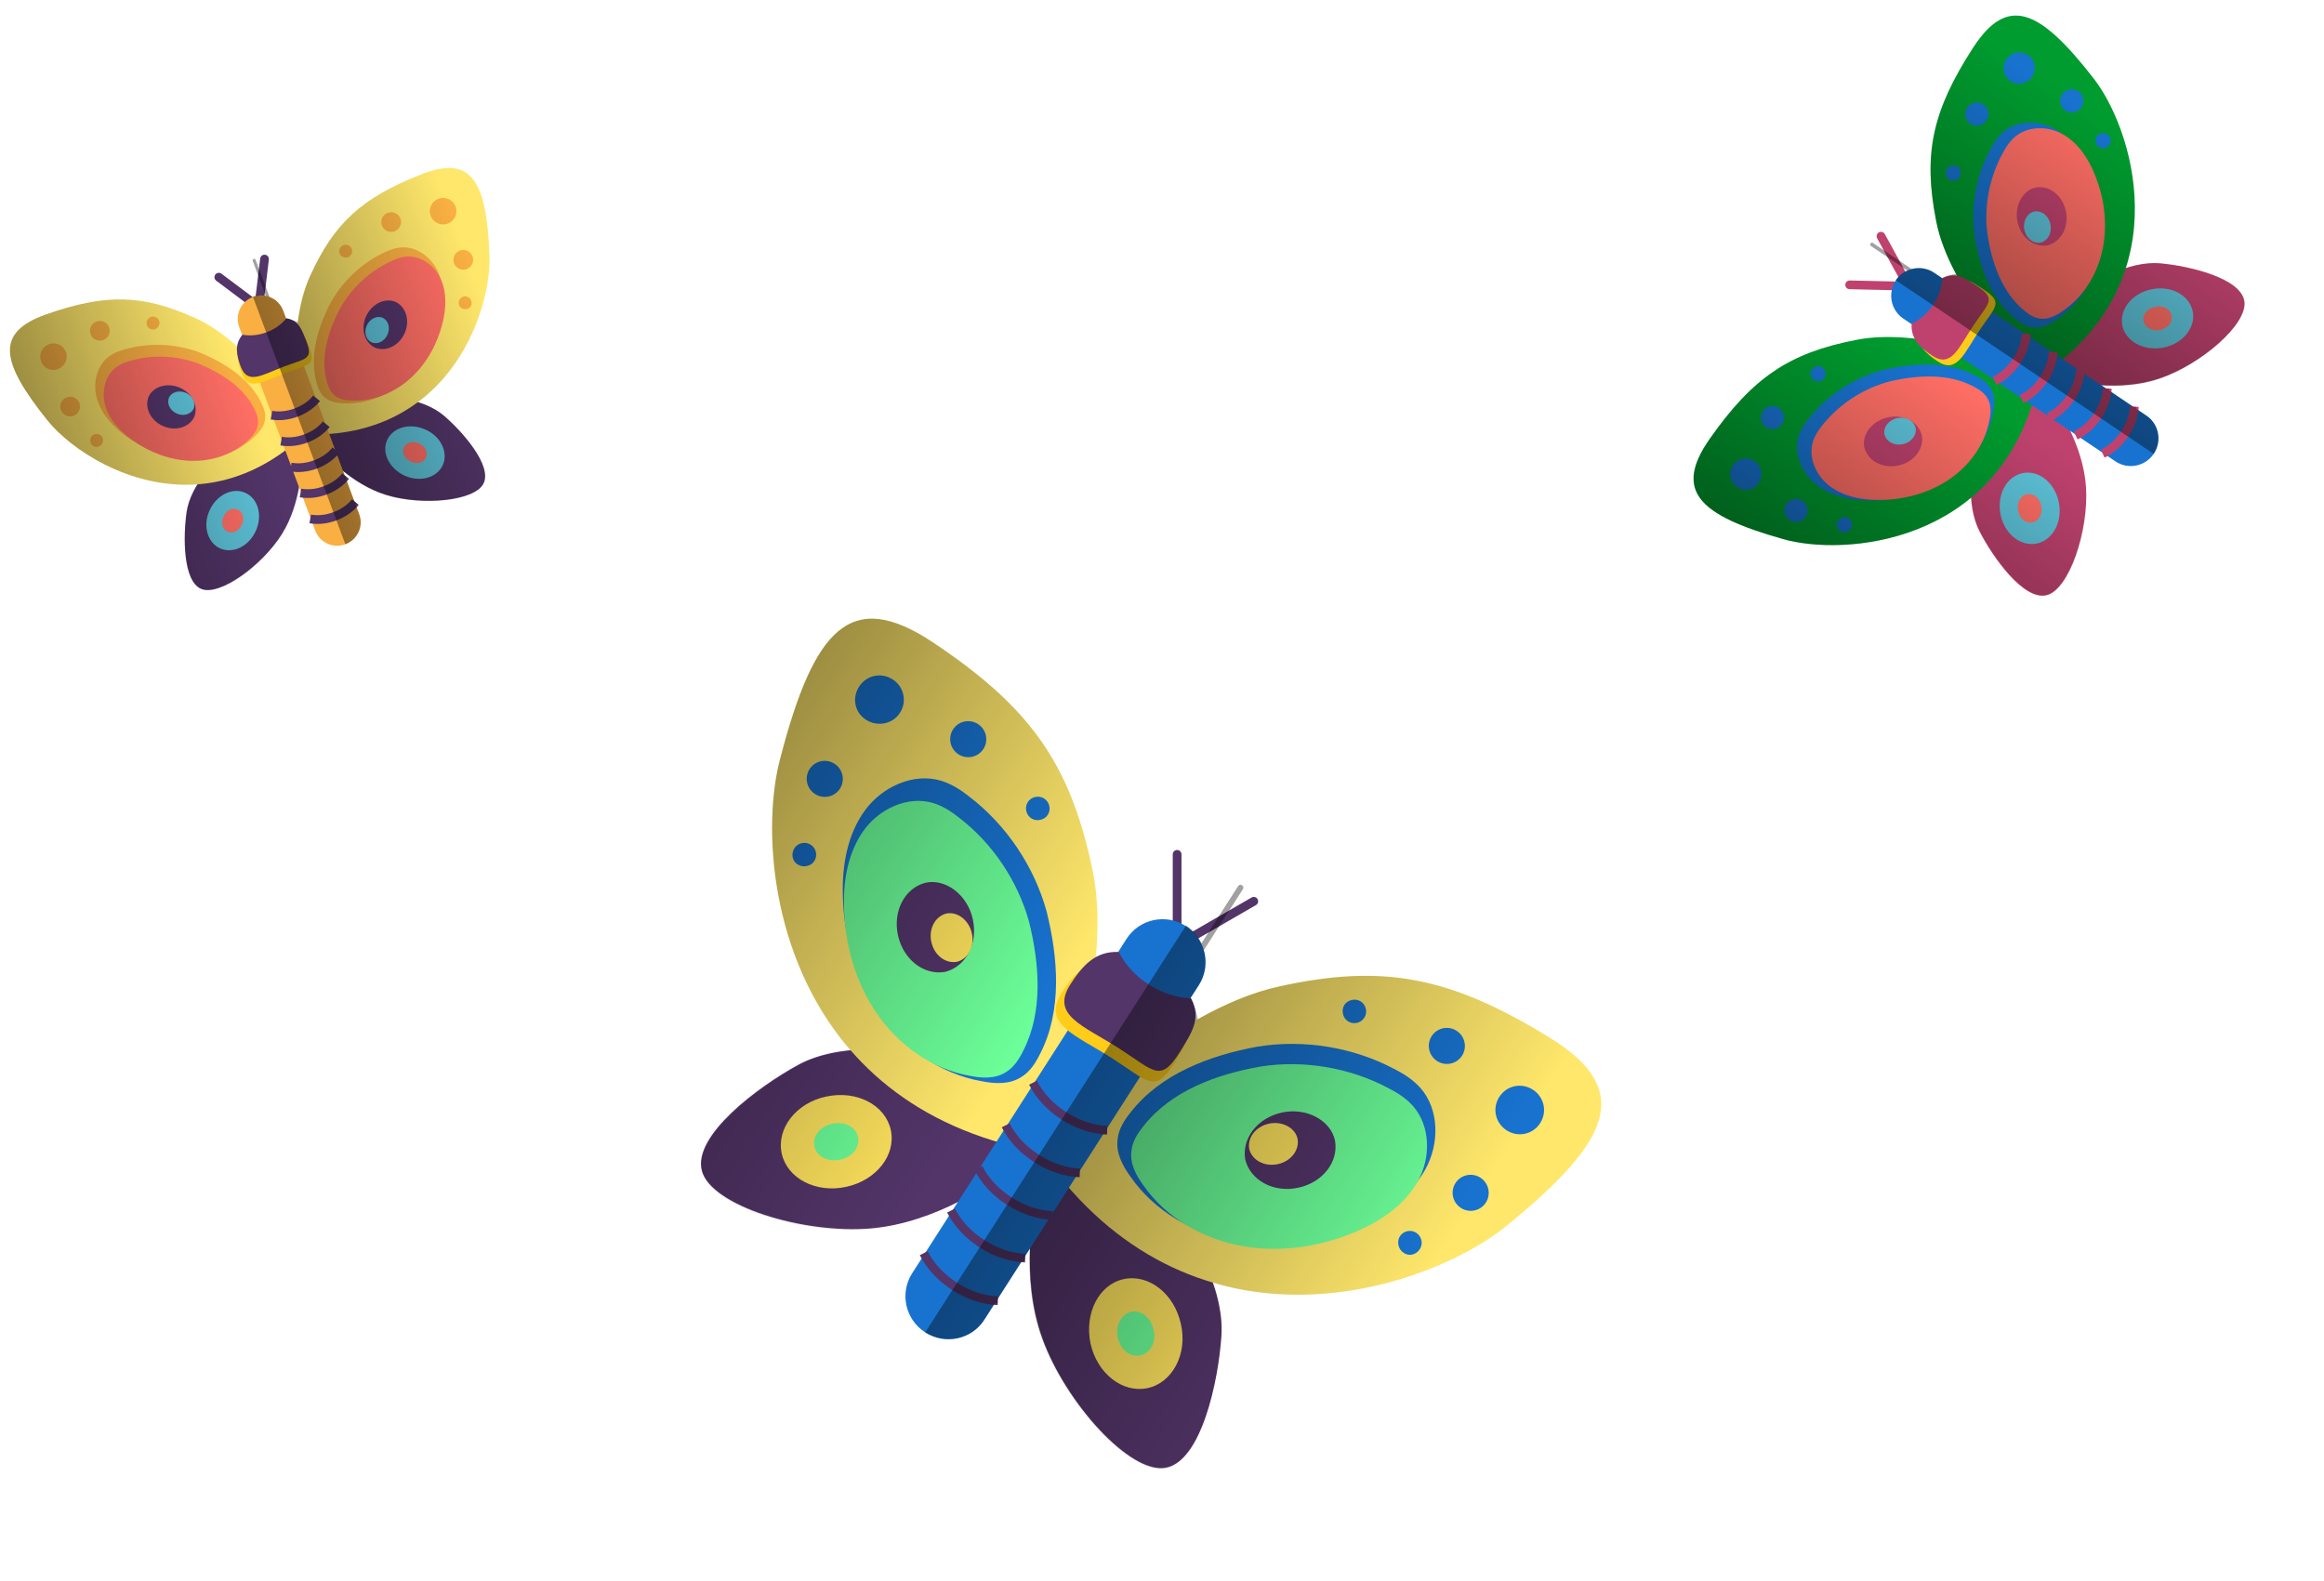 <svg width="266" height="181" viewBox="0 0 266 181" fill="none" xmlns="http://www.w3.org/2000/svg">
<g clip-path="url(#clip0_614:2)">
<path d="M118.436 137.995C118.436 137.995 116.695 145.981 119.326 153.251C121.957 160.522 129.334 168.769 133.42 168.023C137.506 167.276 139.458 158.124 139.803 152.915C140.149 147.706 136.746 140.323 130.881 136.181C125.017 132.04 120.676 131.628 118.436 137.995Z" fill="#533569"/>
<path d="M122.326 128.096C122.326 128.096 134.488 115.469 146.4 112.93C158.291 110.303 165.948 111.769 177.348 118.77C186.918 124.674 184.63 130.398 172.433 140.326C163.727 147.443 138.274 156.141 120.998 134.359L122.326 128.096Z" fill="#FFE76B"/>
<path d="M176.286 128.569C177.12 127.267 176.746 125.575 175.441 124.738C174.135 123.901 172.441 124.269 171.607 125.57C170.773 126.871 171.146 128.564 172.452 129.4C173.758 130.237 175.452 129.87 176.286 128.569Z" fill="#1873D0"/>
<path d="M164.49 121.467C165.452 122.083 166.729 121.806 167.343 120.848C167.957 119.889 167.676 118.613 166.714 117.997C165.753 117.381 164.476 117.658 163.862 118.616C163.247 119.574 163.529 120.85 164.49 121.467Z" fill="#1873D0"/>
<path d="M167.218 138.284C168.179 138.901 169.457 138.623 170.071 137.665C170.685 136.707 170.403 135.431 169.442 134.814C168.481 134.198 167.203 134.475 166.589 135.434C165.975 136.392 166.256 137.668 167.218 138.284Z" fill="#1873D0"/>
<path d="M162.512 142.993C162.929 142.342 162.698 141.506 162.099 141.122C161.447 140.704 160.61 140.932 160.227 141.528C159.845 142.125 160.041 143.016 160.64 143.399C161.258 143.872 162.095 143.644 162.512 142.993Z" fill="#1873D0"/>
<path d="M156.157 116.507C156.574 115.857 156.342 115.02 155.744 114.637C155.146 114.253 154.254 114.446 153.872 115.043C153.49 115.639 153.686 116.53 154.284 116.914C154.883 117.297 155.74 117.158 156.157 116.507Z" fill="#1873D0"/>
<path d="M129.437 127.3C128.703 128.206 128.043 129.236 127.922 130.383C127.701 131.924 128.446 133.396 129.385 134.686C132.13 138.664 136.621 141.237 141.383 142.071C146.144 142.904 151.106 142.107 155.491 140.176C158.563 138.856 161.478 136.823 163.122 133.899C164.766 130.975 164.778 127.005 162.544 124.503C161.684 123.569 160.651 122.907 159.548 122.353C154.844 119.873 149.221 118.946 143.902 119.82C138.514 120.803 132.861 122.916 129.437 127.3Z" fill="#1873D0"/>
<path d="M130.888 128.9C130.211 129.732 129.604 130.679 129.5 131.737C129.306 133.16 130.009 134.525 130.892 135.723C133.474 139.418 137.671 141.827 142.107 142.631C146.543 143.435 151.155 142.734 155.221 140.98C158.07 139.782 160.767 137.925 162.276 135.235C163.785 132.545 163.768 128.877 161.672 126.549C160.865 125.681 159.899 125.061 158.869 124.542C154.475 122.217 149.237 121.321 144.294 122.091C139.287 122.961 134.043 124.874 130.888 128.9Z" fill="#6CFF99"/>
<path d="M148.615 135.962C151.429 135.351 153.244 132.964 152.798 130.548C152.287 128.232 149.532 126.75 146.718 127.361C143.904 127.971 142.089 130.359 142.535 132.775C143.147 135.155 145.801 136.573 148.615 135.962Z" fill="#533569"/>
<path d="M146.26 133.264C147.776 132.935 148.753 131.65 148.513 130.348C148.238 129.101 146.754 128.303 145.238 128.632C143.723 128.961 142.745 130.246 142.986 131.548C143.315 132.83 144.745 133.593 146.26 133.264Z" fill="#FFE45E"/>
<path d="M124.815 153.787C125.582 157.261 128.509 159.52 131.362 158.901C134.214 158.282 135.958 154.963 135.157 151.543C134.391 148.068 131.464 145.81 128.611 146.429C125.758 147.048 124.104 150.348 124.815 153.787Z" fill="#FFE45E"/>
<path d="M127.936 153.11C128.25 154.535 129.377 155.411 130.536 155.159C131.695 154.908 132.386 153.591 132.037 152.22C131.722 150.795 130.595 149.919 129.436 150.171C128.332 150.457 127.641 151.774 127.936 153.11Z" fill="#6CFF99"/>
<path d="M113.868 135.066C113.868 135.066 107.339 139.983 99.634 140.629C91.929 141.274 81.354 138.014 80.327 133.99C79.299 129.966 86.8 124.371 91.389 121.881C95.978 119.392 104.107 119.401 110.319 123.001C116.531 126.6 118.718 130.373 113.868 135.066Z" fill="#533569"/>
<path d="M121.238 127.399C121.238 127.399 127.634 111.075 124.966 99.192C122.388 87.289 117.859 80.944 106.792 73.544C97.43 67.314 93.184 71.783 89.256 87.011C86.425 97.894 89.151 124.654 116.157 131.256L121.238 127.399Z" fill="#FFE76B"/>
<path d="M98.331 78.601C99.165 77.299 100.859 76.932 102.164 77.769C103.47 78.606 103.843 80.298 103.009 81.6C102.175 82.901 100.427 83.233 99.121 82.397C97.816 81.56 97.497 79.902 98.331 78.601Z" fill="#1873D0"/>
<path d="M109.71 86.353C110.671 86.969 111.949 86.692 112.563 85.734C113.177 84.776 112.896 83.5 111.934 82.883C110.973 82.267 109.695 82.544 109.081 83.502C108.467 84.461 108.749 85.737 109.71 86.353Z" fill="#1873D0"/>
<path d="M93.289 90.897C94.251 91.513 95.528 91.236 96.142 90.278C96.756 89.32 96.475 88.043 95.513 87.427C94.552 86.811 93.275 87.088 92.66 88.046C92.046 89.004 92.328 90.281 93.289 90.897Z" fill="#1873D0"/>
<path d="M90.922 97.105C91.339 96.454 92.195 96.315 92.794 96.698C93.447 97.117 93.589 97.973 93.206 98.569C92.824 99.166 91.933 99.359 91.334 98.976C90.701 98.646 90.505 97.755 90.922 97.105Z" fill="#1873D0"/>
<path d="M117.641 91.82C118.058 91.169 118.915 91.03 119.513 91.413C120.166 91.832 120.308 92.688 119.926 93.284C119.544 93.881 118.652 94.074 118.054 93.691C117.456 93.307 117.224 92.47 117.641 91.82Z" fill="#1873D0"/>
<path d="M119.047 120.64C118.53 121.685 117.87 122.716 116.879 123.304C115.57 124.148 113.922 124.086 112.358 123.772C107.596 122.938 103.383 119.932 100.638 115.953C97.892 111.975 96.544 107.133 96.468 102.342C96.385 99 97.015 95.503 98.985 92.788C100.955 90.073 104.557 88.405 107.764 89.389C108.971 89.781 110.005 90.443 110.969 91.214C115.187 94.453 118.377 99.175 119.803 104.373C121.106 109.645 121.6 115.698 119.047 120.64Z" fill="#1873D0"/>
<path d="M117.102 120.316C116.633 121.265 116.033 122.201 115.133 122.735C113.945 123.501 112.448 123.445 111.028 123.16C106.705 122.403 102.88 119.673 100.387 116.061C97.894 112.448 96.67 108.052 96.601 103.702C96.525 100.667 97.097 97.492 98.886 95.027C100.675 92.562 103.946 91.047 106.857 91.941C107.954 92.296 108.892 92.898 109.767 93.598C113.597 96.539 116.493 100.826 117.789 105.546C118.972 110.332 119.421 115.829 117.102 120.316Z" fill="#6CFF99"/>
<path d="M102.783 107.081C102.166 104.283 103.569 101.651 105.939 101.051C108.245 100.55 110.729 102.425 111.346 105.223C111.963 108.02 110.559 110.652 108.189 111.253C105.783 111.689 103.4 109.878 102.783 107.081Z" fill="#533569"/>
<path d="M106.602 107.844C106.268 106.33 107.028 104.905 108.311 104.58C109.559 104.309 110.904 105.324 111.238 106.838C111.572 108.353 110.812 109.778 109.529 110.103C108.227 110.339 106.936 109.359 106.602 107.844Z" fill="#FFE45E"/>
<path d="M96.854 135.864C93.377 136.619 90.103 134.902 89.474 132.051C88.846 129.201 91.133 126.231 94.575 125.53C98.052 124.776 101.327 126.492 101.955 129.343C102.584 132.194 100.331 135.11 96.854 135.864Z" fill="#FFE45E"/>
<path d="M96.167 132.746C94.74 133.056 93.474 132.397 93.219 131.239C92.963 130.081 93.871 128.904 95.263 128.648C96.689 128.339 97.956 128.997 98.211 130.155C98.466 131.314 97.558 132.491 96.167 132.746Z" fill="#6CFF99"/>
<path d="M134.731 97.801L134.731 106.753" stroke="#533569" stroke-miterlimit="10" stroke-linecap="round"/>
<path d="M143.504 103.177L135.752 107.653" stroke="#533569" stroke-miterlimit="10" stroke-linecap="round"/>
<path d="M105.9 152.524C103.616 151.06 102.948 148.031 104.407 145.754L128.942 107.477C130.401 105.2 133.433 104.542 135.717 106.007C138.002 107.471 138.67 110.5 137.211 112.777L112.641 151.108C111.216 153.331 108.185 153.989 105.9 152.524Z" fill="#1873D0"/>
<path d="M126.721 129.383C125.072 129.321 123.36 128.759 121.782 127.748C120.205 126.736 118.979 125.415 118.234 123.943" stroke="#533569" stroke-miterlimit="10"/>
<path d="M123.593 134.263C121.944 134.2 120.232 133.638 118.655 132.627C117.077 131.616 115.851 130.295 115.106 128.823" stroke="#533569" stroke-miterlimit="10"/>
<path d="M120.466 139.142C118.817 139.08 117.105 138.518 115.528 137.506C113.95 136.495 112.725 135.174 111.979 133.702" stroke="#533569" stroke-miterlimit="10"/>
<path d="M117.338 144.021C115.689 143.959 113.977 143.397 112.4 142.386C110.822 141.375 109.597 140.054 108.852 138.582" stroke="#533569" stroke-miterlimit="10"/>
<path d="M114.21 148.901C112.561 148.838 110.849 148.277 109.272 147.265C107.694 146.254 106.469 144.933 105.724 143.461" stroke="#533569" stroke-miterlimit="10"/>
<path d="M135.642 115.478C133.957 115.393 132.257 114.838 130.689 113.833C129.12 112.827 127.906 111.514 127.125 110.019C124.379 109.865 122.89 111.542 121.5 113.71C119.241 117.234 123.073 118.446 127.275 121.139C131.478 123.833 132.148 125.208 134.372 121.738C135.74 119.479 136.929 117.909 135.642 115.478Z" fill="#FFCC19"/>
<path d="M136.327 114.276C134.678 114.214 133.021 113.687 131.498 112.71C129.974 111.734 128.803 110.448 128.058 108.976C125.37 108.859 123.89 110.542 122.5 112.71C120.241 116.234 123.978 117.385 128.058 120C132.138 122.615 132.776 123.97 135 120.5C136.371 118.242 137.556 116.67 136.327 114.276Z" fill="#533569"/>
<path opacity="0.4" d="M135.718 106.007C134.956 105.519 134.056 105.248 133.214 105.244L137.384 98.738C137.488 98.575 137.449 98.397 137.286 98.292C137.123 98.188 136.944 98.226 136.84 98.389L132.427 105.274C131.07 105.475 129.741 106.23 128.942 107.477L128.004 108.941C127.143 108.848 126.286 108.987 125.449 109.216C125.722 105.796 125.708 102.345 124.966 99.192C122.388 87.289 117.859 80.944 106.792 73.544C97.43 67.314 93.184 71.783 89.256 87.011C87.308 94.482 87.994 109.456 97.392 120.298C95.104 120.515 92.984 121.068 91.408 121.97C86.819 124.46 79.373 130.09 80.346 134.079C81.32 138.069 91.914 141.417 99.653 140.718C103.496 140.351 107.068 138.969 109.64 137.711L109.119 138.524L108.623 138.818C108.643 138.907 108.717 139.031 108.771 139.066L105.991 143.403L105.495 143.698C105.515 143.787 105.589 143.911 105.643 143.945L104.462 145.789C103.002 148.066 103.67 151.095 105.955 152.559" fill="url(#paint0_linear_614:2)"/>
<path opacity="0.4" d="M105.901 152.524C108.185 153.989 111.217 153.331 112.676 151.054L113.858 149.211C113.947 149.191 114.09 149.207 114.145 149.242L114.205 148.668L116.985 144.331C117.074 144.312 117.218 144.327 117.272 144.362L117.333 143.789L117.854 142.976C117.75 145.892 117.932 149.68 119.292 153.306C121.923 160.576 129.3 168.823 133.386 168.077C137.472 167.33 139.424 158.178 139.769 152.969C139.877 151.126 139.549 149.003 138.79 146.834C152.532 150.9 166.459 145.217 172.433 140.326C184.63 130.398 186.918 124.674 177.348 118.77C165.948 111.769 158.292 110.303 146.4 112.93C143.279 113.608 140.084 115.001 137.09 116.678C136.948 115.822 136.682 115.039 136.273 114.241L137.211 112.777C138.01 111.53 138.161 110.097 137.777 108.78L142.26 101.787C142.365 101.624 142.325 101.446 142.162 101.341C141.999 101.237 141.821 101.275 141.716 101.438L137.511 107.998C137.102 107.2 136.568 106.476 135.752 105.953" fill="url(#paint1_linear_614:2)"/>
</g>
<g clip-path="url(#clip1_614:2)">
<path d="M37.285 52.05C37.285 52.05 40.208 55.432 44.252 56.667C48.297 57.901 54.326 57.38 55.34 55.347C56.354 53.314 52.99 49.457 50.824 47.596C48.659 45.736 44.312 44.802 40.575 46.009C36.839 47.216 35.234 48.981 37.285 52.05Z" fill="#533569"/>
<path d="M34.23 47.1C34.23 47.1 32.696 37.635 35.494 31.59C38.247 25.525 41.4 22.656 48.204 19.965C53.928 17.715 55.682 20.595 56.024 29.189C56.281 35.334 51.734 49.325 36.535 49.736L34.23 47.1Z" fill="#FFE76B"/>
<path d="M52.143 23.645C51.847 22.853 50.984 22.461 50.189 22.758C49.395 23.054 49 23.916 49.295 24.708C49.591 25.5 50.454 25.892 51.249 25.595C52.043 25.299 52.438 24.437 52.143 23.645Z" fill="#F9AF42"/>
<path d="M45.165 26.476C45.75 26.257 46.048 25.608 45.831 25.024C45.613 24.441 44.962 24.145 44.377 24.364C43.792 24.582 43.494 25.232 43.712 25.815C43.929 26.398 44.58 26.694 45.165 26.476Z" fill="#F9AF42"/>
<path d="M53.419 30.801C54.004 30.582 54.302 29.932 54.084 29.349C53.867 28.766 53.216 28.47 52.631 28.689C52.046 28.907 51.748 29.557 51.965 30.14C52.183 30.723 52.834 31.019 53.419 30.801Z" fill="#F9AF42"/>
<path d="M53.934 34.405C53.786 34.009 53.345 33.836 52.98 33.972C52.583 34.12 52.408 34.561 52.544 34.924C52.679 35.287 53.134 35.493 53.498 35.358C53.907 35.242 54.082 34.801 53.934 34.405Z" fill="#F9AF42"/>
<path d="M40.261 28.495C40.113 28.099 39.671 27.925 39.307 28.061C38.942 28.197 38.734 28.651 38.87 29.014C39.005 29.377 39.46 29.583 39.824 29.447C40.188 29.311 40.408 28.891 40.261 28.495Z" fill="#F9AF42"/>
<path d="M36.215 43.727C36.37 44.346 36.605 44.973 37.067 45.402C37.669 46.004 38.557 46.161 39.429 46.174C42.071 46.278 44.67 45.157 46.598 43.347C48.525 41.538 49.804 39.105 50.398 36.552C50.828 34.775 50.895 32.833 50.156 31.154C49.416 29.475 47.683 28.168 45.855 28.323C45.164 28.393 44.535 28.628 43.931 28.929C41.302 30.174 39.052 32.33 37.689 34.944C36.351 37.624 35.42 40.791 36.215 43.727Z" fill="#F9AF42"/>
<path d="M37.391 43.617C37.533 44.186 37.748 44.763 38.177 45.156C38.735 45.708 39.564 45.848 40.377 45.855C42.842 45.937 45.273 44.891 47.08 43.214C48.888 41.537 50.094 39.289 50.661 36.935C51.072 35.295 51.144 33.505 50.462 31.962C49.78 30.42 48.17 29.224 46.464 29.377C45.819 29.445 45.231 29.664 44.665 29.944C42.206 31.104 40.096 33.102 38.811 35.517C37.548 37.993 36.664 40.916 37.391 43.617Z" fill="#FF6E65"/>
<path d="M46.298 38.178C46.954 36.747 46.505 35.169 45.301 34.572C44.121 34.035 42.568 34.754 41.912 36.186C41.256 37.618 41.705 39.195 42.908 39.793C44.151 40.306 45.642 39.61 46.298 38.178Z" fill="#533569"/>
<path d="M44.344 38.324C44.698 37.553 44.456 36.703 43.808 36.381C43.172 36.092 42.336 36.48 41.982 37.251C41.629 38.022 41.871 38.871 42.519 39.193C43.188 39.47 43.991 39.095 44.344 38.324Z" fill="#5EC4DA"/>
<path d="M46.288 54.441C48.059 55.245 50.008 54.706 50.673 53.255C51.339 51.803 50.459 49.951 48.699 49.179C46.928 48.374 44.979 48.914 44.314 50.365C43.648 51.817 44.549 53.623 46.288 54.441Z" fill="#5EC4DA"/>
<path d="M47.015 52.853C47.742 53.183 48.495 52.977 48.766 52.388C49.036 51.798 48.686 51.064 47.972 50.767C47.245 50.437 46.492 50.642 46.222 51.232C45.984 51.809 46.334 52.544 47.015 52.853Z" fill="#FF6E65"/>
<path d="M34.504 53.088C34.504 53.088 34.514 57.558 32.268 61.141C30.022 64.724 25.126 68.281 23.027 67.411C20.93 66.54 20.943 61.422 21.359 58.597C21.776 55.773 24.447 52.218 28.061 50.682C31.674 49.145 34.042 49.426 34.504 53.088Z" fill="#533569"/>
<path d="M33.568 47.347C33.568 47.347 28.524 39.192 22.45 36.46C16.396 33.683 12.133 33.582 5.264 35.996C-0.534 38.048 0.028 41.372 5.402 48.088C9.235 52.898 21.838 60.486 33.588 50.836L33.568 47.347Z" fill="#FFE76B"/>
<path d="M4.7 41.358C4.404 40.566 4.799 39.704 5.594 39.407C6.388 39.111 7.251 39.503 7.547 40.294C7.843 41.086 7.414 41.961 6.62 42.257C5.825 42.554 4.995 42.149 4.7 41.358Z" fill="#F9AF42"/>
<path d="M11.825 38.923C12.411 38.704 12.708 38.054 12.491 37.471C12.273 36.888 11.622 36.593 11.037 36.811C10.452 37.029 10.154 37.679 10.372 38.262C10.589 38.846 11.24 39.141 11.825 38.923Z" fill="#F9AF42"/>
<path d="M8.426 47.598C9.011 47.38 9.309 46.73 9.091 46.147C8.873 45.564 8.223 45.268 7.638 45.486C7.052 45.705 6.755 46.355 6.972 46.938C7.19 47.521 7.841 47.817 8.426 47.598Z" fill="#F9AF42"/>
<path d="M10.365 50.671C10.217 50.275 10.438 49.855 10.802 49.719C11.199 49.571 11.62 49.789 11.756 50.152C11.891 50.515 11.683 50.969 11.319 51.105C10.967 51.274 10.513 51.067 10.365 50.671Z" fill="#F9AF42"/>
<path d="M16.82 37.246C16.672 36.85 16.893 36.429 17.257 36.294C17.654 36.145 18.075 36.364 18.211 36.727C18.346 37.09 18.138 37.543 17.774 37.679C17.41 37.815 16.968 37.642 16.82 37.246Z" fill="#F9AF42"/>
<path d="M29.891 46.088C30.179 46.657 30.413 47.284 30.346 47.911C30.286 48.761 29.717 49.461 29.067 50.043C27.14 51.852 24.442 52.709 21.8 52.605C19.158 52.501 16.598 51.502 14.476 49.963C12.987 48.903 11.663 47.48 11.122 45.727C10.581 43.974 11.033 41.85 12.515 40.77C13.083 40.371 13.712 40.136 14.366 39.967C17.167 39.184 20.28 39.338 23.022 40.419C25.756 41.579 28.567 43.349 29.891 46.088Z" fill="#F9AF42"/>
<path d="M29.112 46.833C29.373 47.35 29.586 47.919 29.524 48.488C29.47 49.259 28.954 49.896 28.363 50.423C26.613 52.067 24.163 52.845 21.765 52.75C19.366 52.656 17.041 51.749 15.115 50.352C13.762 49.389 12.561 48.096 12.069 46.505C11.578 44.913 11.988 42.985 13.335 42.005C13.85 41.641 14.421 41.428 15.015 41.275C17.558 40.564 20.384 40.704 22.875 41.686C25.357 42.739 27.909 44.346 29.112 46.833Z" fill="#FF6E65"/>
<path d="M18.622 48.755C17.196 48.107 16.505 46.629 17.019 45.395C17.557 44.222 19.192 43.75 20.619 44.398C22.045 45.046 22.736 46.524 22.222 47.758C21.623 48.954 20.049 49.403 18.622 48.755Z" fill="#533569"/>
<path d="M20.21 47.334C19.438 46.983 19.063 46.183 19.342 45.515C19.633 44.88 20.519 44.625 21.291 44.976C22.063 45.327 22.437 46.127 22.159 46.795C21.834 47.442 20.982 47.685 20.21 47.334Z" fill="#5EC4DA"/>
<path d="M29.271 60.794C28.46 62.563 26.634 63.432 25.181 62.772C23.727 62.112 23.178 60.136 24.001 58.4C24.812 56.631 26.638 55.762 28.091 56.422C29.545 57.082 30.081 59.025 29.271 60.794Z" fill="#5EC4DA"/>
<path d="M27.681 60.072C27.348 60.797 26.645 61.135 26.054 60.867C25.463 60.599 25.246 59.815 25.591 59.122C25.924 58.397 26.628 58.059 27.218 58.327C27.809 58.595 28.026 59.379 27.681 60.072Z" fill="#FF6E65"/>
<path d="M25.046 31.731L28.962 34.668" stroke="#533569" stroke-miterlimit="10" stroke-linecap="round"/>
<path d="M30.276 29.657L29.691 34.518" stroke="#533569" stroke-miterlimit="10" stroke-linecap="round"/>
<path d="M39.529 62.303C38.139 62.822 36.594 62.12 36.077 60.734L27.38 37.439C26.862 36.053 27.569 34.511 28.959 33.992C30.35 33.473 31.895 34.175 32.412 35.56L41.121 58.889C41.626 60.241 40.919 61.783 39.529 62.303Z" fill="#F9AF42"/>
<path d="M36.235 45.599C35.667 46.3 34.859 46.865 33.899 47.224C32.939 47.582 31.959 47.685 31.07 47.528" stroke="#533569" stroke-miterlimit="10"/>
<path d="M37.343 48.569C36.775 49.27 35.968 49.835 35.008 50.193C34.047 50.552 33.067 50.654 32.179 50.497" stroke="#533569" stroke-miterlimit="10"/>
<path d="M38.453 51.539C37.885 52.24 37.077 52.804 36.117 53.163C35.157 53.521 34.177 53.624 33.288 53.467" stroke="#533569" stroke-miterlimit="10"/>
<path d="M39.561 54.508C38.993 55.209 38.185 55.774 37.225 56.132C36.265 56.491 35.285 56.594 34.397 56.437" stroke="#533569" stroke-miterlimit="10"/>
<path d="M40.67 57.478C40.101 58.179 39.294 58.744 38.334 59.102C37.373 59.461 36.393 59.563 35.505 59.406" stroke="#533569" stroke-miterlimit="10"/>
<path d="M33.079 37.133C32.489 37.842 31.689 38.404 30.734 38.761C29.779 39.117 28.806 39.217 27.896 39.068C26.927 40.219 27.173 41.421 27.665 42.741C28.466 44.886 30.253 43.606 32.811 42.652C35.368 41.697 36.19 41.855 35.401 39.743C34.862 38.403 34.565 37.368 33.079 37.133Z" fill="#FFCC19"/>
<path d="M32.778 36.439C32.21 37.14 31.435 37.692 30.508 38.038C29.581 38.385 28.634 38.475 27.746 38.318C26.813 39.456 27.063 40.655 27.556 41.975C28.357 44.12 30.086 42.862 32.569 41.935C35.052 41.008 35.854 41.174 35.066 39.062C34.528 37.721 34.229 36.687 32.778 36.439Z" fill="#533569"/>
<path opacity="0.4" d="M28.959 33.992C28.496 34.165 28.082 34.47 27.804 34.837L26.326 30.878C26.289 30.779 26.198 30.737 26.098 30.774C25.999 30.812 25.957 30.902 25.994 31.001L27.559 35.192C27.202 35.851 27.096 36.68 27.38 37.439L27.712 38.33C27.389 38.676 27.169 39.097 26.994 39.538C25.587 38.296 24.073 37.17 22.45 36.46C16.396 33.683 12.133 33.582 5.264 35.996C-0.534 38.048 0.028 41.372 5.402 48.088C8.032 51.392 14.809 56.005 22.637 55.451C21.98 56.523 21.527 57.632 21.405 58.618C20.988 61.443 21.008 66.548 23.073 67.431C25.138 68.314 30.079 64.778 32.313 61.162C33.413 59.36 33.981 57.344 34.274 55.806L34.459 56.3L34.425 56.614C34.471 56.635 34.549 56.643 34.582 56.63L35.568 59.27L35.534 59.584C35.579 59.604 35.658 59.612 35.691 59.6L36.11 60.722C36.627 62.108 38.172 62.809 39.562 62.29" fill="url(#paint2_linear_614:2)"/>
<path opacity="0.4" d="M39.529 62.303C40.92 61.783 41.627 60.241 41.109 58.856L40.69 57.734C40.711 57.688 40.765 57.631 40.798 57.618L40.567 57.404L39.581 54.764C39.602 54.719 39.656 54.661 39.689 54.649L39.458 54.434L39.274 53.939C40.516 54.942 42.232 56.105 44.265 56.7C48.309 57.934 54.339 57.413 55.353 55.38C56.367 53.347 53.003 49.49 50.837 47.63C50.066 46.978 49.029 46.425 47.831 46.045C54.12 41.366 56.203 33.408 56.024 29.189C55.682 20.595 53.928 17.715 48.204 19.965C41.4 22.656 38.247 25.525 35.494 31.59C34.767 33.178 34.328 35.033 34.079 36.893C33.658 36.675 33.228 36.534 32.745 36.451L32.412 35.561C32.129 34.802 31.551 34.265 30.849 34.001L29.26 29.745C29.223 29.646 29.132 29.605 29.033 29.642C28.933 29.679 28.892 29.769 28.929 29.868L30.419 33.861C29.936 33.778 29.444 33.774 28.947 33.959" fill="url(#paint3_linear_614:2)"/>
</g>
<g clip-path="url(#clip2_614:2)">
<path d="M237.338 43.675C237.338 43.675 242.452 44.911 247.168 43.324C251.885 41.736 257.299 37.108 256.878 34.467C256.457 31.827 250.596 30.439 247.248 30.141C243.901 29.843 239.101 31.926 236.351 35.64C233.6 39.354 233.273 42.142 237.338 43.675Z" fill="#BF426E"/>
<path d="M231.024 41.029C231.024 41.029 223.074 33.02 221.613 25.317C220.095 17.627 221.149 12.721 225.819 5.486C229.757 -0.587 233.408 0.968 239.62 8.961C244.074 14.666 249.303 31.172 235.035 41.974L231.024 41.029Z" fill="#009C2F"/>
<path d="M232.109 6.311C231.284 5.756 230.189 5.971 229.632 6.799C229.074 7.627 229.286 8.723 230.111 9.278C230.937 9.834 232.031 9.618 232.589 8.79C233.146 7.962 232.934 6.867 232.109 6.311Z" fill="#1873D0"/>
<path d="M227.369 13.799C227.779 13.189 227.619 12.363 227.012 11.954C226.404 11.545 225.579 11.708 225.168 12.318C224.758 12.927 224.917 13.753 225.525 14.162C226.133 14.572 226.958 14.409 227.369 13.799Z" fill="#1873D0"/>
<path d="M238.23 12.287C238.641 11.677 238.481 10.851 237.873 10.442C237.265 10.033 236.44 10.196 236.029 10.806C235.619 11.415 235.779 12.241 236.386 12.65C236.994 13.059 237.82 12.897 238.23 12.287Z" fill="#1873D0"/>
<path d="M241.193 15.384C240.78 15.106 240.238 15.243 239.983 15.622C239.704 16.036 239.839 16.578 240.217 16.833C240.595 17.088 241.172 16.974 241.427 16.595C241.74 16.204 241.605 15.662 241.193 15.384Z" fill="#1873D0"/>
<path d="M224.056 19.09C223.643 18.812 223.102 18.949 222.846 19.329C222.591 19.708 222.702 20.285 223.081 20.539C223.459 20.794 224.035 20.68 224.29 20.301C224.546 19.921 224.469 19.368 224.056 19.09Z" fill="#1873D0"/>
<path d="M230.615 36.441C231.187 36.927 231.841 37.367 232.577 37.461C233.565 37.625 234.523 37.167 235.367 36.582C237.967 34.873 239.688 32.02 240.293 28.968C240.898 25.916 240.458 22.711 239.278 19.861C238.473 17.865 237.207 15.96 235.349 14.86C233.491 13.759 230.937 13.694 229.294 15.095C228.681 15.635 228.24 16.291 227.867 16.993C226.203 19.984 225.525 23.589 226.011 27.024C226.565 30.506 227.843 34.174 230.615 36.441Z" fill="#1873D0"/>
<path d="M231.666 35.53C232.191 35.978 232.792 36.382 233.471 36.465C234.384 36.611 235.273 36.178 236.057 35.627C238.472 34.018 240.083 31.353 240.664 28.51C241.246 25.666 240.862 22.689 239.792 20.047C239.062 18.196 237.906 16.433 236.197 15.423C234.488 14.413 232.127 14.371 230.599 15.686C230.028 16.193 229.615 16.806 229.266 17.461C227.707 20.255 227.054 23.613 227.478 26.805C227.965 30.039 229.12 33.442 231.666 35.53Z" fill="#FF6E65"/>
<path d="M236.466 24.225C236.114 22.405 234.604 21.203 233.043 21.455C231.545 21.75 230.552 23.502 230.904 25.321C231.256 27.141 232.766 28.344 234.327 28.091C235.868 27.732 236.819 26.045 236.466 24.225Z" fill="#BF426E"/>
<path d="M234.696 25.702C234.506 24.722 233.693 24.074 232.852 24.21C232.046 24.369 231.511 25.312 231.7 26.292C231.89 27.272 232.703 27.92 233.544 27.784C234.374 27.591 234.886 26.682 234.696 25.702Z" fill="#5EC4DA"/>
<path d="M247.593 39.798C249.84 39.356 251.336 37.505 250.979 35.66C250.621 33.815 248.511 32.645 246.298 33.111C244.051 33.554 242.556 35.405 242.913 37.249C243.27 39.094 245.369 40.207 247.593 39.798Z" fill="#5EC4DA"/>
<path d="M247.203 37.781C248.125 37.599 248.704 36.886 248.559 36.137C248.414 35.387 247.577 34.924 246.689 35.129C245.768 35.31 245.188 36.023 245.333 36.773C245.501 37.488 246.339 37.951 247.203 37.781Z" fill="#FF6E65"/>
<path d="M235.387 46.573C235.387 46.573 238.457 50.846 238.761 55.813C239.064 60.781 236.814 67.539 234.209 68.142C231.604 68.745 228.112 63.837 226.577 60.848C225.041 57.859 225.165 52.627 227.571 48.682C229.977 44.736 232.437 43.384 235.387 46.573Z" fill="#BF426E"/>
<path d="M230.56 41.718C230.56 41.718 220.148 37.366 212.462 38.91C204.765 40.398 200.616 43.22 195.694 50.235C191.549 56.169 194.364 58.966 204.106 61.714C211.069 63.694 228.329 62.327 232.968 45.044L230.56 41.718Z" fill="#009C2F"/>
<path d="M198.825 55.754C198 55.198 197.788 54.103 198.345 53.275C198.903 52.446 199.998 52.231 200.823 52.786C201.648 53.342 201.837 54.472 201.279 55.3C200.722 56.128 199.651 56.309 198.825 55.754Z" fill="#1873D0"/>
<path d="M203.979 48.543C204.39 47.934 204.23 47.108 203.622 46.699C203.014 46.289 202.189 46.452 201.778 47.062C201.368 47.672 201.528 48.498 202.136 48.907C202.743 49.316 203.569 49.153 203.979 48.543Z" fill="#1873D0"/>
<path d="M206.665 59.176C207.075 58.566 206.915 57.74 206.308 57.331C205.7 56.922 204.874 57.085 204.464 57.695C204.053 58.304 204.213 59.13 204.821 59.539C205.429 59.949 206.254 59.786 206.665 59.176Z" fill="#1873D0"/>
<path d="M210.625 60.789C210.213 60.512 210.136 59.958 210.391 59.579C210.67 59.165 211.223 59.086 211.601 59.34C211.979 59.595 212.091 60.172 211.835 60.551C211.614 60.954 211.038 61.067 210.625 60.789Z" fill="#1873D0"/>
<path d="M207.612 43.518C207.199 43.24 207.122 42.687 207.377 42.307C207.656 41.894 208.209 41.814 208.587 42.069C208.966 42.324 209.077 42.9 208.822 43.28C208.566 43.659 208.024 43.796 207.612 43.518Z" fill="#1873D0"/>
<path d="M226.178 43.031C226.844 43.379 227.497 43.819 227.861 44.465C228.385 45.319 228.322 46.379 228.097 47.381C227.491 50.433 225.496 53.101 222.896 54.81C220.296 56.52 217.161 57.317 214.076 57.297C211.924 57.302 209.683 56.846 207.964 55.538C206.246 54.231 205.224 51.889 205.904 49.84C206.174 49.068 206.615 48.413 207.125 47.803C209.27 45.136 212.355 43.152 215.721 42.309C219.132 41.547 223.035 41.316 226.178 43.031Z" fill="#1873D0"/>
<path d="M225.942 44.278C226.546 44.594 227.139 44.993 227.47 45.58C227.946 46.356 227.888 47.318 227.684 48.228C227.134 50.999 225.322 53.421 222.961 54.973C220.601 56.525 217.754 57.249 214.954 57.231C212.999 57.235 210.964 56.821 209.404 55.634C207.844 54.447 206.916 52.321 207.533 50.46C207.778 49.76 208.179 49.164 208.642 48.611C210.59 46.19 213.391 44.388 216.447 43.622C219.544 42.93 223.088 42.721 225.942 44.278Z" fill="#FF6E65"/>
<path d="M217.217 53.301C215.408 53.658 213.734 52.716 213.382 51.182C213.094 49.691 214.336 48.12 216.145 47.764C217.955 47.407 219.628 48.349 219.98 49.882C220.226 51.437 219.026 52.944 217.217 53.301Z" fill="#BF426E"/>
<path d="M217.764 50.854C216.784 51.047 215.878 50.537 215.688 49.707C215.531 48.9 216.204 48.049 217.183 47.856C218.163 47.663 219.069 48.173 219.26 49.003C219.393 49.845 218.743 50.661 217.764 50.854Z" fill="#5EC4DA"/>
<path d="M235.654 57.533C236.089 59.781 234.937 61.864 233.094 62.227C231.25 62.59 229.372 61.075 228.971 58.85C228.536 56.602 229.688 54.519 231.531 54.156C233.375 53.792 235.219 55.285 235.654 57.533Z" fill="#5EC4DA"/>
<path d="M233.638 57.93C233.816 58.853 233.374 59.658 232.625 59.806C231.876 59.953 231.132 59.352 230.988 58.453C230.809 57.53 231.251 56.725 232 56.577C232.749 56.43 233.494 57.031 233.638 57.93Z" fill="#FF6E65"/>
<path d="M211.709 32.607L217.469 32.737" stroke="#BF426E" stroke-miterlimit="10" stroke-linecap="round"/>
<path d="M215.295 27.04L218.063 32.093" stroke="#BF426E" stroke-miterlimit="10" stroke-linecap="round"/>
<path d="M246.507 51.953C245.531 53.402 243.573 53.788 242.128 52.816L217.852 36.473C216.407 35.5 216.028 33.54 217.004 32.091C217.979 30.642 219.938 30.256 221.382 31.228L245.693 47.594C247.103 48.544 247.483 50.504 246.507 51.953Z" fill="#1873D0"/>
<path d="M231.916 38.22C231.852 39.28 231.466 40.373 230.792 41.374C230.119 42.374 229.251 43.144 228.293 43.602" stroke="#BF426E" stroke-miterlimit="10"/>
<path d="M235.011 40.303C234.947 41.363 234.561 42.457 233.887 43.457C233.214 44.458 232.346 45.227 231.388 45.685" stroke="#BF426E" stroke-miterlimit="10"/>
<path d="M238.106 42.386C238.042 43.446 237.655 44.54 236.982 45.541C236.308 46.541 235.44 47.311 234.482 47.769" stroke="#BF426E" stroke-miterlimit="10"/>
<path d="M241.201 44.47C241.137 45.53 240.75 46.623 240.077 47.624C239.403 48.625 238.535 49.394 237.577 49.852" stroke="#BF426E" stroke-miterlimit="10"/>
<path d="M244.295 46.553C244.231 47.613 243.845 48.707 243.171 49.707C242.498 50.708 241.63 51.477 240.672 51.936" stroke="#BF426E" stroke-miterlimit="10"/>
<path d="M223.097 32.277C223.018 33.36 222.637 34.446 221.967 35.441C221.297 36.436 220.434 37.198 219.461 37.679C219.322 39.444 220.379 40.426 221.755 41.352C223.99 42.857 224.825 40.408 226.619 37.743C228.413 35.078 229.308 34.667 227.107 33.185C225.674 32.272 224.681 31.484 223.097 32.277Z" fill="#FFCC19"/>
<path d="M222.334 31.819C222.27 32.879 221.907 33.938 221.256 34.904C220.606 35.87 219.761 36.605 218.803 37.063C218.689 38.791 219.751 39.768 221.126 40.694C223.361 42.199 224.156 39.81 225.898 37.223C227.64 34.635 228.521 34.244 226.32 32.763C224.887 31.848 223.892 31.063 222.334 31.819Z" fill="#BF426E"/>
<path opacity="0.4" d="M217.003 32.09C216.678 32.573 216.491 33.149 216.476 33.691L212.349 30.913C212.246 30.843 212.131 30.866 212.061 30.97C211.992 31.073 212.014 31.188 212.117 31.258L216.484 34.198C216.594 35.074 217.061 35.939 217.852 36.472L218.78 37.097C218.708 37.65 218.785 38.203 218.92 38.745C216.723 38.52 214.502 38.479 212.462 38.91C204.765 40.398 200.616 43.22 195.694 50.235C191.549 56.169 194.364 58.966 204.106 61.714C208.886 63.077 218.532 62.852 225.645 56.961C225.752 58.436 226.077 59.809 226.635 60.836C228.17 63.825 231.685 68.698 234.267 68.13C236.848 67.561 239.157 60.792 238.819 55.801C238.638 53.323 237.8 51.004 237.028 49.331L237.544 49.678L237.726 50.002C237.784 49.99 237.864 49.944 237.888 49.91L240.639 51.762L240.821 52.085C240.878 52.074 240.959 52.028 240.982 51.993L242.152 52.78C243.596 53.753 245.555 53.367 246.53 51.917" fill="url(#paint4_linear_614:2)"/>
<path opacity="0.4" d="M246.506 51.953C247.482 50.504 247.102 48.544 245.658 47.571L244.489 46.784C244.478 46.727 244.49 46.635 244.513 46.6L244.145 46.553L241.394 44.701C241.383 44.643 241.395 44.551 241.418 44.517L241.051 44.469L240.535 44.122C242.41 44.231 244.85 44.169 247.203 43.347C251.92 41.759 257.334 37.131 256.913 34.49C256.491 31.85 250.63 30.462 247.283 30.164C246.098 30.068 244.728 30.248 243.321 30.705C246.136 21.921 242.681 12.876 239.62 8.961C233.408 0.968 229.757 -0.587 225.819 5.486C221.148 12.721 220.094 17.627 221.613 25.317C222.004 27.335 222.854 29.412 223.89 31.363C223.337 31.442 222.829 31.601 222.31 31.853L221.382 31.228C220.591 30.696 219.671 30.578 218.818 30.806L214.382 27.82C214.279 27.75 214.163 27.773 214.094 27.877C214.024 27.98 214.046 28.095 214.149 28.165L218.31 30.966C217.791 31.218 217.317 31.551 216.969 32.068" fill="url(#paint5_linear_614:2)"/>
</g>
<defs>
<linearGradient id="paint0_linear_614:2" x1="75.712" y1="93.414" x2="119.63" y2="121.566" gradientUnits="userSpaceOnUse">
<stop offset="0.065"/>
<stop offset="0.193" stop-opacity="0.853"/>
<stop offset="0.937" stop-opacity="0"/>
</linearGradient>
<linearGradient id="paint1_linear_614:2" x1="120.646" y1="122.216" x2="164.558" y2="150.363" gradientUnits="userSpaceOnUse">
<stop offset="0.065"/>
<stop offset="0.193" stop-opacity="0.853"/>
<stop offset="0.937" stop-opacity="0"/>
</linearGradient>
<linearGradient id="paint2_linear_614:2" x1="3.759" y1="56.115" x2="30.488" y2="46.136" gradientUnits="userSpaceOnUse">
<stop offset="0.065"/>
<stop offset="0.193" stop-opacity="0.853"/>
<stop offset="0.937" stop-opacity="0"/>
</linearGradient>
<linearGradient id="paint3_linear_614:2" x1="31.107" y1="45.906" x2="57.831" y2="35.928" gradientUnits="userSpaceOnUse">
<stop offset="0.065"/>
<stop offset="0.193" stop-opacity="0.853"/>
<stop offset="0.937" stop-opacity="0"/>
</linearGradient>
<linearGradient id="paint4_linear_614:2" x1="208.031" y1="70.523" x2="226.783" y2="42.668" gradientUnits="userSpaceOnUse">
<stop offset="0.065"/>
<stop offset="0.193" stop-opacity="0.853"/>
<stop offset="0.937" stop-opacity="0"/>
</linearGradient>
<linearGradient id="paint5_linear_614:2" x1="227.216" y1="42.025" x2="245.965" y2="14.174" gradientUnits="userSpaceOnUse">
<stop offset="0.065"/>
<stop offset="0.193" stop-opacity="0.853"/>
<stop offset="0.937" stop-opacity="0"/>
</linearGradient>
<clipPath id="clip0_614:2">
<rect width="104.354" height="66.974" fill="white" transform="translate(98.142 68) rotate(32.659)"/>
</clipPath>
<clipPath id="clip1_614:2">
<rect width="57.073" height="36.629" fill="white" transform="translate(0 37.962) rotate(-20.473)"/>
</clipPath>
<clipPath id="clip2_614:2">
<rect width="67.172" height="43.11" fill="white" transform="translate(192 55.722) rotate(-56.052)"/>
</clipPath>
</defs>
</svg>
